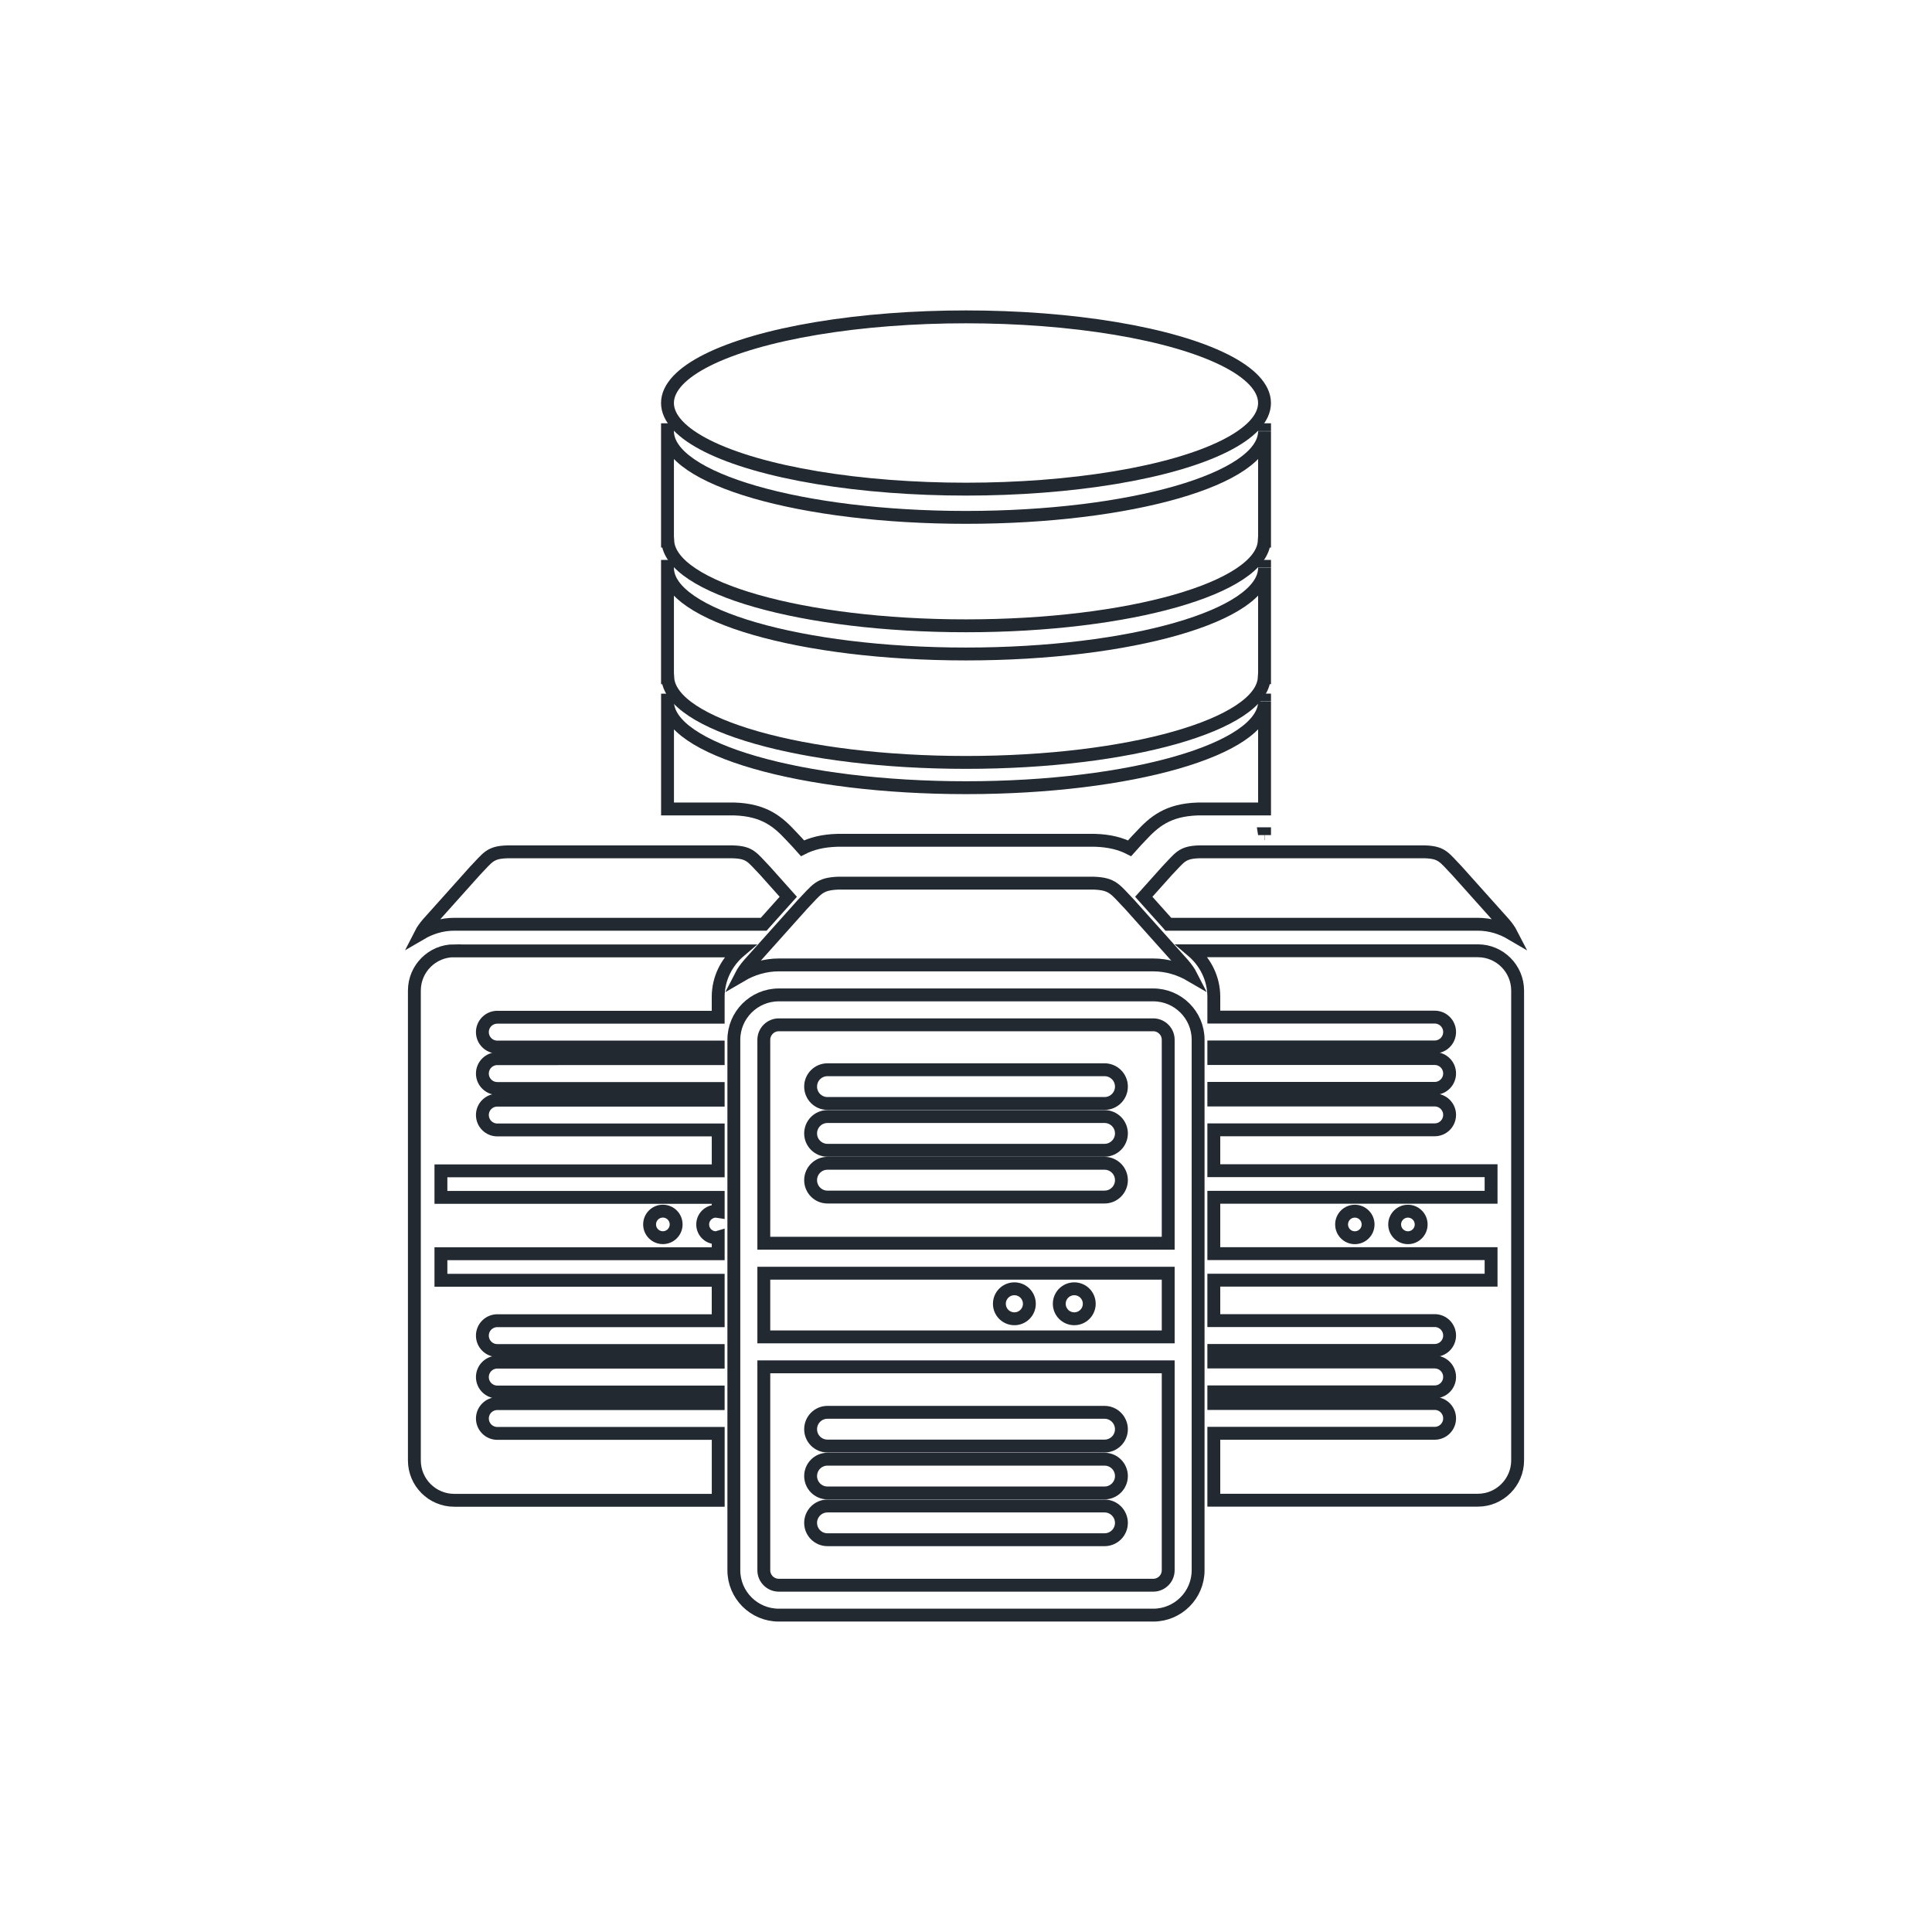 <?xml version="1.0" encoding="utf-8"?>
<!-- Generator: Adobe Illustrator 16.0.0, SVG Export Plug-In . SVG Version: 6.00 Build 0)  -->
<!DOCTYPE svg PUBLIC "-//W3C//DTD SVG 1.1//EN" "http://www.w3.org/Graphics/SVG/1.1/DTD/svg11.dtd">
<svg version="1.1" id="Capa_1" xmlns="http://www.w3.org/2000/svg" xmlns:xlink="http://www.w3.org/1999/xlink" x="0px" y="0px"
	 width="150px" height="150px" viewBox="0 0 150 150" enable-background="new 0 0 150 150" xml:space="preserve">
<g>
	<ellipse fill="none" stroke="#222931" stroke-miterlimit="10" cx="75" cy="31.289" rx="23.177" ry="6.688"/>
	<path fill="none" stroke="#222931" stroke-miterlimit="10" d="M75.001,50.775c-12.803,0-23.177-2.995-23.177-6.688
		c0-0.037,0.018-0.075,0.02-0.114h-0.02v8.648h0.02c0.214,3.64,10.489,6.572,23.157,6.572c12.667,0,22.942-2.934,23.157-6.572h0.021
		v-8.525C98.164,47.788,87.789,50.775,75.001,50.775z"/>
	<path fill="none" stroke="#222931" stroke-miterlimit="10" d="M98.18,44.079v-0.105h-0.021C98.164,44.01,98.18,44.044,98.18,44.079
		z"/>
	<path fill="none" stroke="#222931" stroke-miterlimit="10" d="M98.18,54.457v-0.105h-0.021
		C98.164,54.386,98.18,54.422,98.18,54.457z"/>
	<path fill="none" stroke="#222931" stroke-miterlimit="10" d="M98.18,64.835V64.73h-0.021C98.164,64.766,98.18,64.8,98.18,64.835z"
		/>
	<path fill="none" stroke="#222931" stroke-miterlimit="10" d="M75.001,40.169c-12.803,0-23.177-2.995-23.177-6.691
		c0-0.039,0.018-0.074,0.02-0.116h-0.02v8.65h0.02c0.214,3.639,10.489,6.575,23.157,6.575c12.667,0,22.942-2.938,23.157-6.575h0.021
		v-8.523C98.164,37.178,87.789,40.169,75.001,40.169z"/>
	<path fill="none" stroke="#222931" stroke-miterlimit="10" d="M98.18,33.472v-0.109h-0.021
		C98.164,33.399,98.18,33.437,98.18,33.472z"/>
	<g>
		<path fill="none" stroke="#222931" stroke-miterlimit="10" d="M114.738,73.818h-22.18c1.018,0.864,1.682,2.136,1.682,3.569v1.581
			h17.15c0.641,0,1.157,0.519,1.157,1.157c0,0.641-0.519,1.159-1.157,1.159H94.24v0.901h17.15c0.641,0,1.157,0.521,1.157,1.156
			c0,0.641-0.519,1.16-1.157,1.16H94.24v0.904h17.15c0.641,0,1.157,0.518,1.157,1.154c0,0.643-0.519,1.16-1.157,1.16H94.24v3.174
			h21.527v2.062H94.24v4.377h21.527v2.061H94.24v3.137h17.15c0.641,0,1.157,0.52,1.157,1.158c0,0.642-0.519,1.158-1.157,1.158H94.24
			v0.9h17.15c0.641,0,1.157,0.52,1.157,1.16c0,0.64-0.519,1.158-1.157,1.158H94.24v0.902h17.15c0.641,0,1.157,0.516,1.157,1.156
			s-0.519,1.158-1.157,1.158H94.24v5.195h20.498c1.705,0,3.09-1.391,3.09-3.094V76.91C117.828,75.205,116.445,73.818,114.738,73.818
			z M105.188,96.096c-0.568,0-1.027-0.461-1.027-1.031c0-0.568,0.459-1.029,1.027-1.029c0.569,0,1.03,0.461,1.03,1.029
			C106.219,95.635,105.758,96.096,105.188,96.096z M109.312,96.096c-0.567,0-1.031-0.461-1.031-1.031
			c0-0.568,0.464-1.029,1.031-1.029c0.566,0,1.027,0.461,1.027,1.029C110.34,95.635,109.879,96.096,109.312,96.096z"/>
		<path fill="none" stroke="#222931" stroke-miterlimit="10" d="M89.535,77.244H60.466c-1.924,0-3.49,1.562-3.49,3.484v41.186
			c0,1.922,1.566,3.484,3.49,3.484h29.069c1.926,0,3.486-1.562,3.486-3.484V80.729C93.023,78.809,91.461,77.244,89.535,77.244z
			 M60.466,79.566h29.069c0.641,0,1.164,0.521,1.164,1.162v15.795H59.302V80.729C59.302,80.09,59.827,79.566,60.466,79.566z
			 M59.302,98.852h31.397v4.943H59.302V98.852z M89.535,123.076H60.466c-0.641,0-1.164-0.523-1.164-1.16v-15.797h31.397v15.795
			C90.699,122.553,90.18,123.076,89.535,123.076z"/>
		<path fill="none" stroke="#222931" stroke-miterlimit="10" d="M64.245,85.674h21.513c0.721,0,1.309-0.584,1.309-1.312
			c0-0.723-0.588-1.307-1.309-1.307H64.245c-0.724,0-1.309,0.584-1.309,1.307C62.937,85.09,63.522,85.674,64.245,85.674z"/>
		<path fill="none" stroke="#222931" stroke-miterlimit="10" d="M64.245,89.307h21.513c0.721,0,1.309-0.588,1.309-1.307
			c0-0.725-0.588-1.311-1.309-1.311H64.245c-0.724,0-1.309,0.586-1.309,1.311C62.937,88.719,63.522,89.307,64.245,89.307z"/>
		<path fill="none" stroke="#222931" stroke-miterlimit="10" d="M64.245,92.939h21.513c0.721,0,1.309-0.588,1.309-1.311
			s-0.588-1.311-1.309-1.311H64.245c-0.724,0-1.309,0.588-1.309,1.311C62.937,92.354,63.522,92.939,64.245,92.939z"/>
		<path fill="none" stroke="#222931" stroke-miterlimit="10" d="M85.758,109.652H64.245c-0.724,0-1.309,0.588-1.309,1.312
			c0,0.723,0.585,1.307,1.309,1.307h21.513c0.721,0,1.309-0.584,1.309-1.307C87.064,110.244,86.479,109.652,85.758,109.652z"/>
		<path fill="none" stroke="#222931" stroke-miterlimit="10" d="M85.758,113.291H64.245c-0.724,0-1.309,0.586-1.309,1.309
			c0,0.724,0.585,1.312,1.309,1.312h21.513c0.721,0,1.309-0.589,1.309-1.312C87.066,113.877,86.479,113.291,85.758,113.291z"/>
		<path fill="none" stroke="#222931" stroke-miterlimit="10" d="M85.758,116.926H64.245c-0.724,0-1.309,0.59-1.309,1.309
			c0,0.723,0.585,1.309,1.309,1.309h21.513c0.721,0,1.309-0.586,1.309-1.309C87.064,117.516,86.479,116.926,85.758,116.926z"/>
		<path fill="none" stroke="#222931" stroke-miterlimit="10" d="M57.537,75.734c0.863-0.506,1.856-0.818,2.931-0.818H73.15h3.7
			h12.688c1.072,0,2.064,0.312,2.93,0.818c-0.137-0.268-0.344-0.56-0.604-0.865l-4.147-4.636c-1.144-1.181-1.286-1.615-2.829-1.666
			h-8.035h-3.7h-8.034c-1.541,0.051-1.688,0.486-2.829,1.666l-4.148,4.636C57.877,75.177,57.673,75.469,57.537,75.734z"/>
		<circle fill="none" stroke="#222931" stroke-miterlimit="10" cx="83.406" cy="101.225" r="1.164"/>
		<circle fill="none" stroke="#222931" stroke-miterlimit="10" cx="78.756" cy="101.225" r="1.164"/>
		<path fill="none" stroke="#222931" stroke-miterlimit="10" d="M100.225,71.759h3.275h11.238c0.953,0,1.83,0.278,2.596,0.728
			c-0.121-0.235-0.303-0.495-0.535-0.771l-3.674-4.104c-1.012-1.046-1.143-1.434-2.508-1.476H103.5h-3.275h-7.117
			c-1.364,0.042-1.492,0.431-2.504,1.476l-1.803,2.013l1.91,2.134H100.225L100.225,71.759z"/>
		<path fill="none" stroke="#222931" stroke-miterlimit="10" d="M35.264,73.818c-1.704,0-3.092,1.385-3.092,3.092v36.48
			c0,1.703,1.388,3.092,3.092,3.092h20.498v-5.193h-17.15c-0.64,0-1.159-0.52-1.159-1.158s0.52-1.156,1.159-1.156H55.76v-0.9H38.611
			c-0.64,0-1.159-0.521-1.159-1.16c0-0.641,0.52-1.16,1.159-1.16H55.76v-0.9H38.611c-0.64,0-1.159-0.518-1.159-1.158
			c0-0.639,0.52-1.158,1.159-1.158H55.76V99.4H34.233V97.34h21.528v-1.281c-0.06,0.018-0.113,0.037-0.173,0.037
			c-0.571,0-1.031-0.459-1.031-1.029c0-0.568,0.46-1.029,1.031-1.029c0.061,0,0.114,0.025,0.173,0.033v-1.107H34.233v-2.061h21.528
			v-3.174h-17.15c-0.64,0-1.159-0.52-1.159-1.16c0-0.639,0.52-1.154,1.159-1.154H55.76V84.51H38.611c-0.64,0-1.159-0.521-1.159-1.16
			c0-0.637,0.52-1.156,1.159-1.156H55.76v-0.901H38.611c-0.64,0-1.159-0.521-1.159-1.159s0.52-1.156,1.159-1.156H55.76v-1.582
			c0-1.434,0.664-2.704,1.681-3.568H35.264V73.818z M51.464,94.033c0.568,0,1.031,0.461,1.031,1.029c0,0.57-0.463,1.031-1.031,1.031
			c-0.568,0-1.03-0.461-1.03-1.031C50.435,94.494,50.897,94.033,51.464,94.033z"/>
		<path fill="none" stroke="#222931" stroke-miterlimit="10" d="M46.5,71.759h3.279h9.513l1.91-2.134l-1.798-2.013
			c-1.012-1.046-1.144-1.434-2.508-1.475h-7.118H46.5h-7.117c-1.363,0.041-1.494,0.43-2.506,1.475l-3.674,4.104
			c-0.231,0.273-0.415,0.534-0.536,0.771c0.767-0.448,1.646-0.728,2.597-0.728H46.5L46.5,71.759z"/>
	</g>
	<path fill="none" stroke="#222931" stroke-miterlimit="10" d="M57,62.808c2.361,0.072,3.412,1.001,4.446,2.115
		c0.105,0.112,0.219,0.236,0.35,0.372l0.092,0.098l0.418,0.466c0.695-0.353,1.542-0.584,2.71-0.618l0.103-0.002L84.99,65.24
		c1.168,0.034,2.016,0.267,2.713,0.62l0.506-0.563c0.131-0.137,0.246-0.26,0.354-0.373c1.031-1.113,2.082-2.042,4.441-2.115
		l0.104-0.001h5.072v-8.334c-0.015,3.692-10.39,6.682-23.176,6.682c-12.803,0-23.177-2.993-23.177-6.688
		c0-0.038,0.018-0.076,0.02-0.114h-0.02v8.455L57,62.808z"/>
</g>
</svg>
